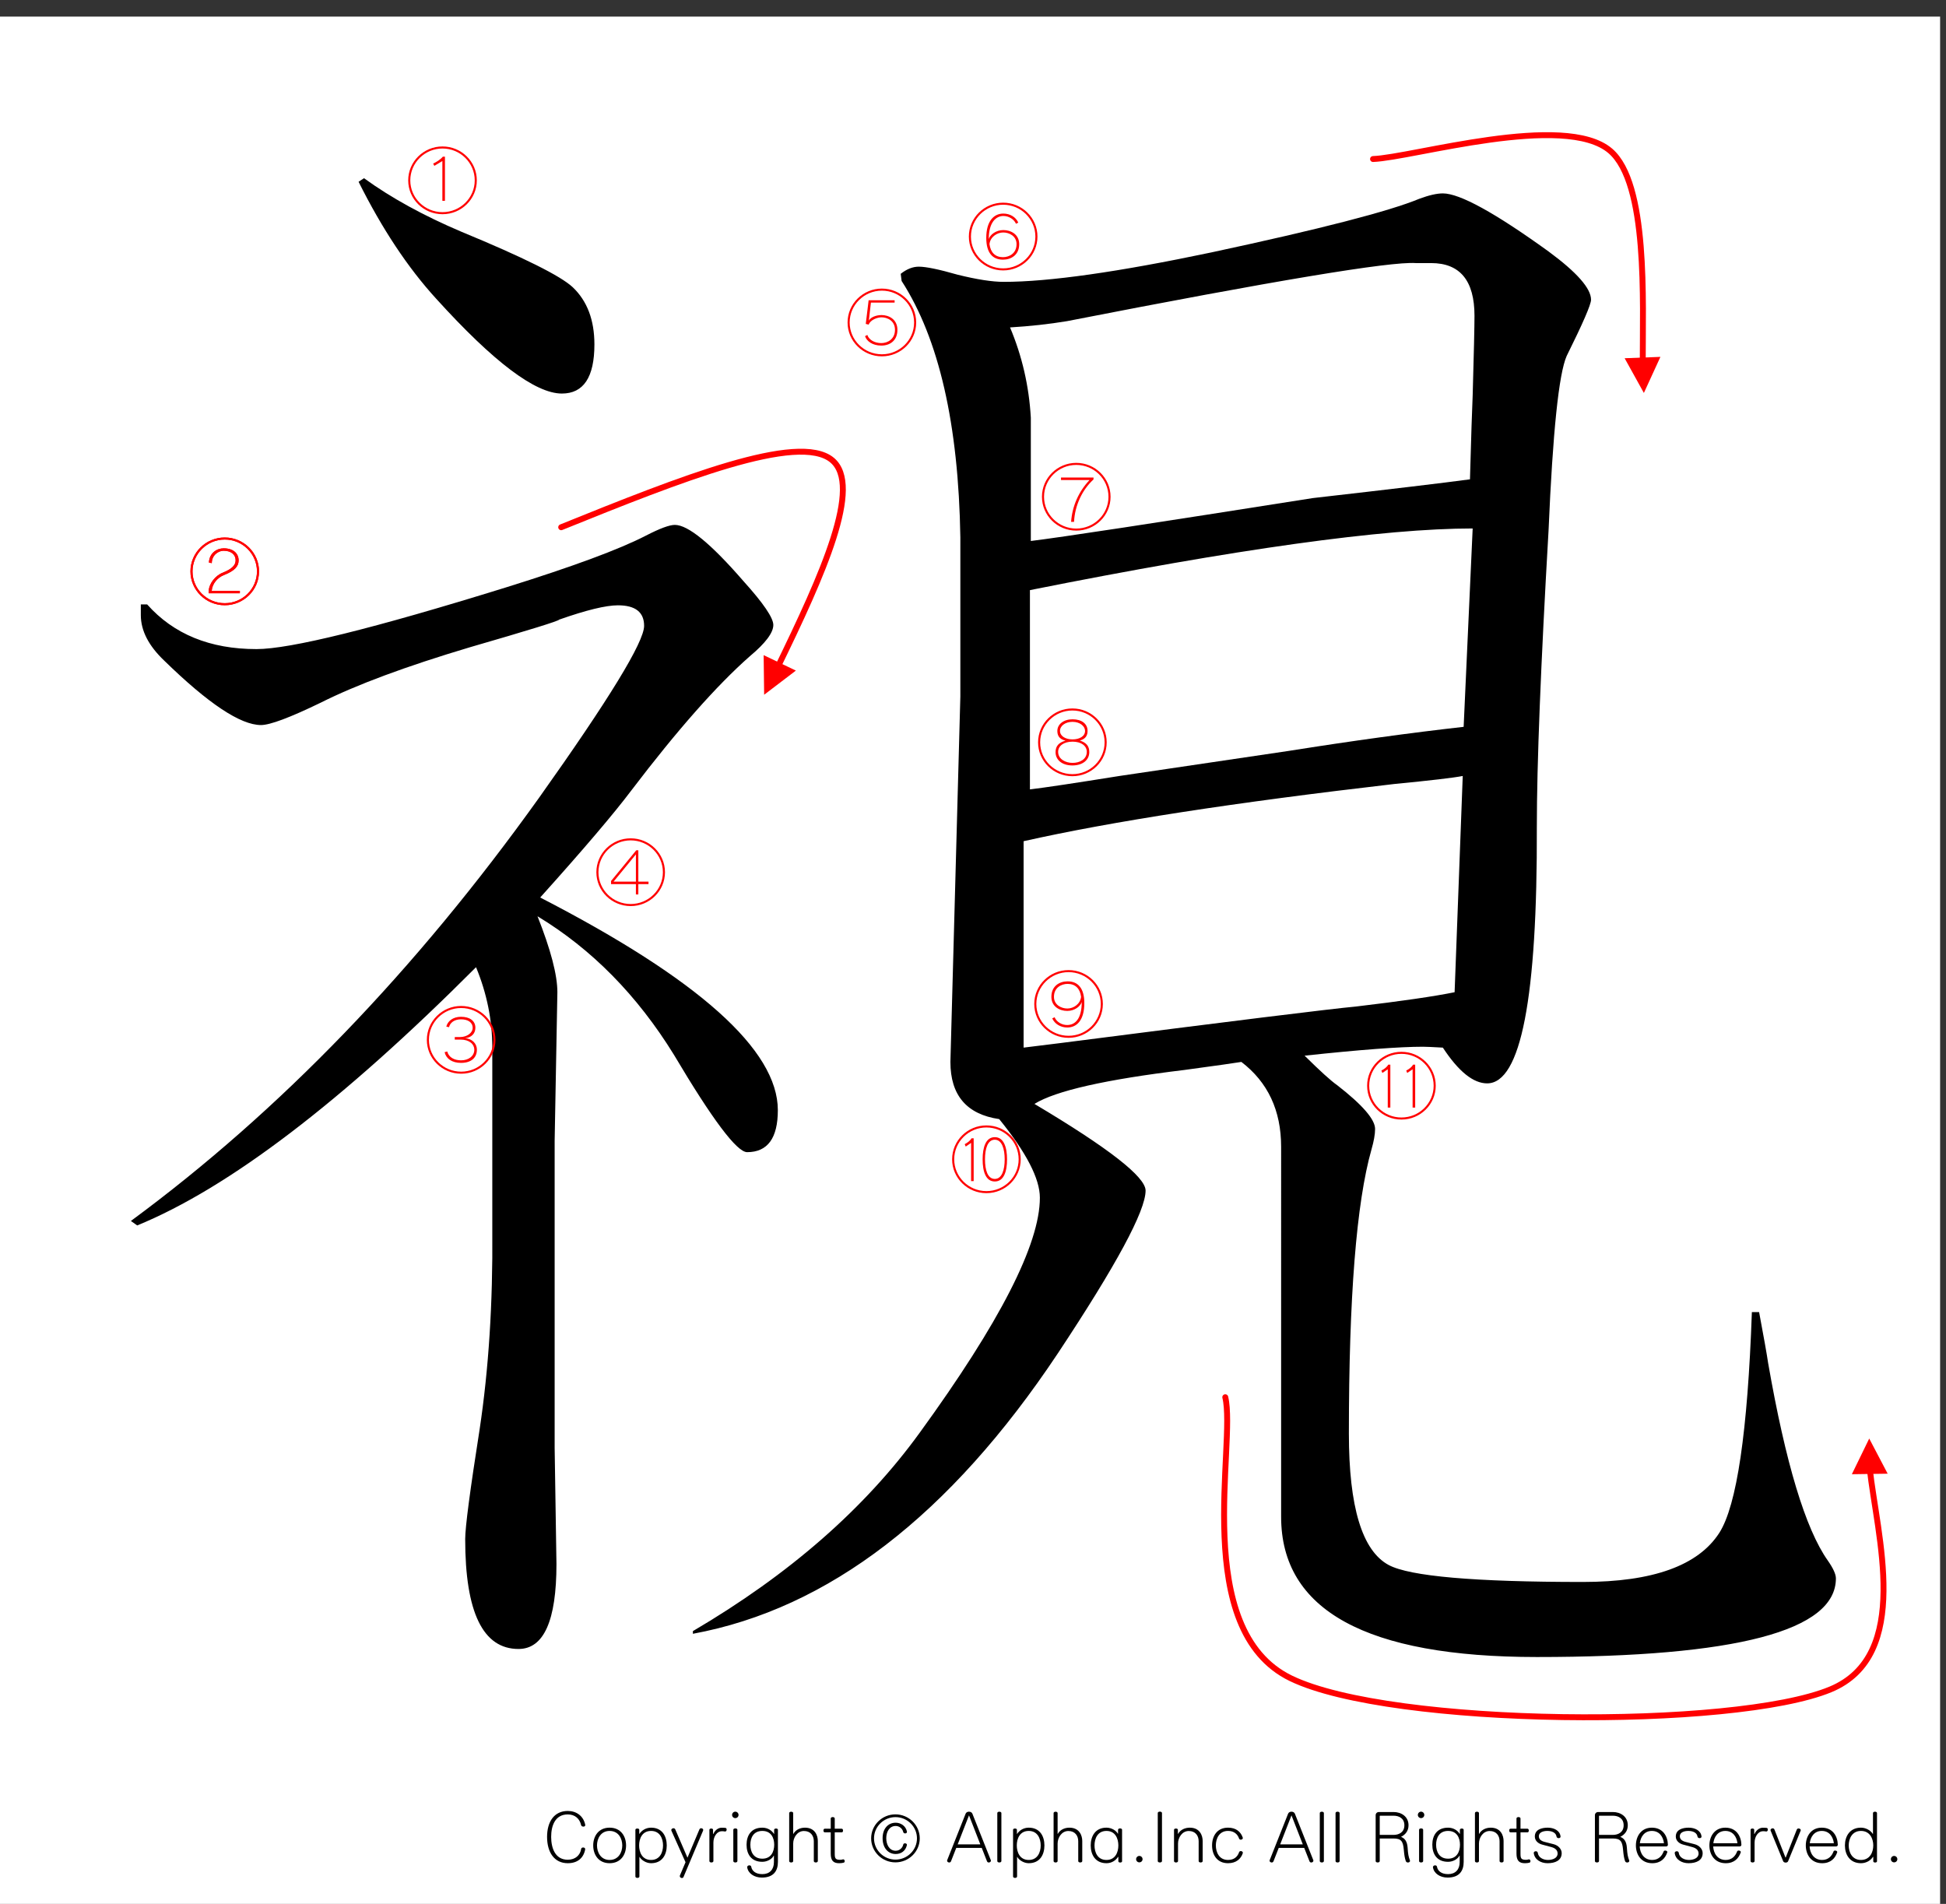 <?xml version="1.0" encoding="utf-8"?>
<!-- Generator: Adobe Illustrator 16.0.3, SVG Export Plug-In . SVG Version: 6.00 Build 0)  -->
<!DOCTYPE svg PUBLIC "-//W3C//DTD SVG 1.1//EN" "http://www.w3.org/Graphics/SVG/1.1/DTD/svg11.dtd">
<svg version="1.1" id="レイヤー_1" xmlns="http://www.w3.org/2000/svg" xmlns:xlink="http://www.w3.org/1999/xlink" x="0px"
	 y="0px" width="329.66px" height="322.52px" viewBox="0 0 329.66 322.52" enable-background="new 0 0 329.66 322.52"
	 xml:space="preserve">
<rect x="0" y="0" width="329.66" height="322.52" fill="#333333" stroke="none"/>
<g>
	<polygon fill-rule="evenodd" clip-rule="evenodd" fill="#FFFFFF" points="-1,2.815 328.662,2.815 328.662,323.19 -1,323.19 
		-1,2.815 	"/>
	<g>
		<path d="M98.827,309.429c-0.17,0-0.352-0.084-0.388-0.264c-0.243-1.092-1.056-1.8-2.256-1.8c-2.184,0-2.814,1.979-2.814,3.803
			c0,1.822,0.631,3.873,2.814,3.873c1.322,0,2.123-0.815,2.268-1.835c0.024-0.168,0.182-0.239,0.34-0.239
			c0.182,0,0.34,0.096,0.34,0.275c0,0.013,0,0.024,0,0.048c-0.279,1.512-1.347,2.339-2.948,2.339c-2.293,0-3.506-1.858-3.506-4.461
			c0-2.579,1.213-4.39,3.506-4.39c1.443,0,2.656,0.827,2.96,2.362c0,0.012,0,0.036,0,0.048
			C99.142,309.345,98.996,309.429,98.827,309.429z"/>
		<path d="M103.269,315.629c-1.893,0-2.778-1.463-2.778-3.01c0-1.548,0.886-3.011,2.778-3.011c1.904,0,2.79,1.463,2.79,3.011
			C106.059,314.167,105.173,315.629,103.269,315.629z M103.269,310.161c-1.504,0-2.135,1.308-2.135,2.459s0.631,2.458,2.135,2.458
			c1.516,0,2.147-1.307,2.147-2.458S104.785,310.161,103.269,310.161z"/>
		<path d="M110.295,315.629c-0.886,0-1.674-0.575-1.941-1.056h-0.037v3.311c0,0.312-0.679,0.312-0.679,0v-7.916
			c0-0.287,0.655-0.287,0.655,0v0.72h0.012c0.364-0.575,1.067-1.079,1.99-1.079c1.904,0,2.656,1.463,2.656,3.011
			C112.951,314.167,112.199,315.629,110.295,315.629z M110.295,310.161c-1.517,0-2.026,1.308-2.026,2.459s0.509,2.458,2.026,2.458
			c1.504,0,2.026-1.307,2.026-2.458S111.799,310.161,110.295,310.161z"/>
		<path d="M119.104,310.113l-3.312,7.844c-0.048,0.132-0.158,0.18-0.279,0.18c-0.17,0-0.352-0.132-0.352-0.312
			c0-0.048,0-0.084,0.024-0.132l0.946-2.231l-2.39-5.337c-0.012-0.036-0.024-0.072-0.024-0.107c0-0.181,0.182-0.313,0.376-0.313
			c0.122,0,0.243,0.061,0.303,0.204l2.063,4.785l2.026-4.797c0.061-0.132,0.182-0.192,0.291-0.192c0.182,0,0.352,0.12,0.352,0.288
			C119.128,310.029,119.116,310.077,119.104,310.113z"/>
		<path d="M122.854,310.256c-0.012,0-0.024,0-0.036,0c-0.207-0.036-0.376-0.048-0.546-0.048c-0.776,0-1.419,0.863-1.419,1.931v3.131
			c0,0.312-0.679,0.312-0.679,0v-5.302c0-0.144,0.158-0.216,0.315-0.216s0.303,0.072,0.303,0.216v0.696h0.061
			c0.23-0.588,0.813-1.044,1.371-1.044c0.219,0,0.449,0,0.655,0.024c0.158,0.012,0.218,0.156,0.218,0.288
			C123.097,310.088,123.012,310.256,122.854,310.256z"/>
		<path d="M124.565,307.99c-0.303,0-0.546-0.24-0.546-0.54s0.243-0.552,0.546-0.552c0.304,0,0.546,0.252,0.546,0.552
			S124.869,307.99,124.565,307.99z M124.226,315.27v-5.302c0-0.312,0.691-0.312,0.691,0v5.302
			C124.917,315.582,124.226,315.582,124.226,315.27z"/>
		<path d="M129.055,318.064c-1.274,0-2.329-0.707-2.475-1.738c0-0.013,0-0.024,0-0.036c0-0.192,0.182-0.3,0.364-0.3
			c0.146,0,0.292,0.071,0.315,0.228c0.122,0.708,0.728,1.26,1.893,1.26c1.225,0,1.953-0.78,1.953-2.027v-1.104h-0.037
			c-0.255,0.54-1.055,1.044-1.929,1.044c-1.904,0-2.669-1.332-2.669-2.891c0-1.547,0.765-2.891,2.669-2.891
			c0.922,0,1.613,0.479,1.965,1.044h0.036v-0.685c0-0.287,0.643-0.287,0.643,0v5.434
			C131.785,316.876,131.093,318.064,129.055,318.064z M129.14,310.161c-1.517,0-2.026,1.188-2.026,2.339s0.509,2.362,2.026,2.362
			c1.504,0,2.014-1.211,2.014-2.362S130.645,310.161,129.14,310.161z"/>
		<path d="M137.864,315.27v-3.358c0-0.947-0.546-1.739-1.674-1.739c-1.128,0-1.82,1.115-1.82,2.123v2.975
			c0,0.312-0.679,0.312-0.679,0v-8.132c0-0.312,0.679-0.312,0.679,0v3.526h0.024c0.424-0.744,1.201-1.056,1.977-1.056
			c1.687,0,2.171,1.319,2.171,2.255v3.406C138.543,315.582,137.864,315.582,137.864,315.27z"/>
		<path d="M142.937,315.534c-0.206,0.06-0.485,0.096-0.776,0.096c-0.995,0-1.431-0.443-1.431-1.643v-3.586h-1.019
			c-0.146,0-0.218-0.156-0.218-0.313c0-0.155,0.073-0.3,0.218-0.3h1.019v-1.739c0-0.312,0.679-0.312,0.679,0v1.739h1.189
			c0.146,0,0.218,0.156,0.218,0.313c0,0.155-0.073,0.3-0.218,0.3h-1.189v3.562c0,0.815,0.073,1.092,0.946,1.092
			c0.121,0,0.267-0.024,0.424-0.072c0.024-0.012,0.049-0.012,0.073-0.012c0.158,0,0.243,0.168,0.243,0.312
			C143.094,315.402,143.046,315.498,142.937,315.534z"/>
	</g>
	<g>
		<path d="M151.687,315.486c-2.269,0-4.112-1.823-4.112-4.065c0-2.243,1.844-4.066,4.112-4.066s4.125,1.823,4.125,4.066
			C155.812,313.663,153.956,315.486,151.687,315.486z M151.699,307.822c-2.001,0-3.639,1.619-3.639,3.599
			c0,1.979,1.638,3.598,3.639,3.598s3.639-1.619,3.639-3.598C155.338,309.441,153.701,307.822,151.699,307.822z M153.628,312.571
			c-0.23,0.984-0.97,1.5-1.892,1.5c-1.298,0-2.22-1.044-2.22-2.675c0-1.619,0.922-2.627,2.22-2.627c0.837,0,1.71,0.528,1.904,1.512
			c0,0.012,0,0.036,0,0.048c0,0.168-0.146,0.252-0.303,0.252c-0.146,0-0.291-0.072-0.328-0.24c-0.133-0.6-0.679-1.02-1.273-1.02
			c-1.104,0-1.602,1.044-1.602,2.075s0.498,2.123,1.602,2.123c0.655,0,1.165-0.492,1.273-1.044c0.024-0.144,0.158-0.216,0.303-0.216
			c0.158,0,0.328,0.096,0.328,0.252C153.64,312.536,153.628,312.547,153.628,312.571z"/>
	</g>
	<g>
		<path d="M167.502,315.509c-0.121,0-0.244-0.06-0.305-0.216l-0.885-2.255h-4.319l-0.885,2.255
			c-0.061,0.156-0.182,0.216-0.303,0.216c-0.182,0-0.364-0.132-0.364-0.3c0-0.023,0-0.06,0.012-0.084l3.13-7.892
			c0.182-0.443,0.958-0.443,1.14,0l3.13,7.892c0.012,0.024,0.012,0.061,0.012,0.084
			C167.865,315.377,167.684,315.509,167.502,315.509z M164.153,307.522l-1.917,4.917h3.834L164.153,307.522z"/>
		<path d="M168.947,315.27v-8.132c0-0.312,0.691-0.312,0.691,0v8.132C169.639,315.582,168.947,315.582,168.947,315.27z"/>
		<path d="M174.273,315.629c-0.885,0-1.674-0.575-1.941-1.056h-0.035v3.311c0,0.312-0.68,0.312-0.68,0v-7.916
			c0-0.287,0.654-0.287,0.654,0v0.72h0.012c0.365-0.575,1.068-1.079,1.99-1.079c1.904,0,2.656,1.463,2.656,3.011
			C176.93,314.167,176.178,315.629,174.273,315.629z M174.273,310.161c-1.516,0-2.025,1.308-2.025,2.459s0.51,2.458,2.025,2.458
			c1.504,0,2.025-1.307,2.025-2.458S175.777,310.161,174.273,310.161z"/>
		<path d="M182.658,315.27v-3.358c0-0.947-0.547-1.739-1.674-1.739c-1.129,0-1.82,1.115-1.82,2.123v2.975c0,0.312-0.68,0.312-0.68,0
			v-8.132c0-0.312,0.68-0.312,0.68,0v3.526h0.023c0.426-0.744,1.201-1.056,1.979-1.056c1.686,0,2.172,1.319,2.172,2.255v3.406
			C183.338,315.582,182.658,315.582,182.658,315.27z"/>
		<path d="M189.453,315.306v-0.744h-0.061c-0.352,0.563-1.031,1.067-1.953,1.067c-1.904,0-2.668-1.463-2.668-3.01
			c0-1.548,0.764-3.011,2.668-3.011c0.873,0,1.65,0.504,1.93,1.02h0.035v-0.66c0-0.312,0.68-0.312,0.68,0v5.338
			C190.084,315.582,189.453,315.582,189.453,315.306z M187.439,310.161c-1.516,0-2.025,1.308-2.025,2.459s0.51,2.458,2.025,2.458
			c1.504,0,2.014-1.307,2.014-2.458S188.943,310.161,187.439,310.161z"/>
		<path d="M193.01,315.486c-0.303,0-0.547-0.24-0.547-0.54s0.244-0.552,0.547-0.552s0.545,0.252,0.545,0.552
			S193.313,315.486,193.01,315.486z"/>
		<path d="M196.129,315.27v-8.144c0-0.312,0.715-0.312,0.715,0v8.144C196.844,315.582,196.129,315.582,196.129,315.27z"/>
		<path d="M203.057,315.27v-3.358c0-0.947-0.547-1.739-1.674-1.739c-1.129,0-1.82,1.115-1.82,2.123v2.975c0,0.312-0.68,0.312-0.68,0
			v-5.302c0-0.287,0.656-0.287,0.656,0v0.696h0.023c0.424-0.744,1.225-1.056,2.002-1.056c1.686,0,2.172,1.319,2.172,2.255v3.406
			C203.736,315.582,203.057,315.582,203.057,315.27z"/>
		<path d="M210.531,313.939c-0.314,0.935-1.092,1.69-2.498,1.69c-1.893,0-2.705-1.463-2.705-3.01c0-1.548,0.813-3.011,2.705-3.011
			c1.395,0,2.158,0.731,2.486,1.655c0.012,0.036,0.023,0.072,0.023,0.107c0,0.168-0.182,0.276-0.352,0.276
			c-0.121,0-0.242-0.061-0.291-0.204c-0.254-0.731-0.85-1.283-1.867-1.283c-1.506,0-2.063,1.308-2.063,2.459
			s0.557,2.458,2.063,2.458c1.031,0,1.613-0.539,1.879-1.319c0.037-0.119,0.158-0.18,0.291-0.18c0.17,0,0.34,0.108,0.34,0.276
			C210.543,313.878,210.543,313.903,210.531,313.939z"/>
		<path d="M222.131,315.509c-0.121,0-0.242-0.06-0.303-0.216l-0.887-2.255h-4.318l-0.885,2.255
			c-0.061,0.156-0.182,0.216-0.303,0.216c-0.182,0-0.365-0.132-0.365-0.3c0-0.023,0-0.06,0.014-0.084l3.129-7.892
			c0.182-0.443,0.959-0.443,1.141,0l3.129,7.892c0.012,0.024,0.012,0.061,0.012,0.084
			C222.494,315.377,222.313,315.509,222.131,315.509z M218.783,307.522l-1.916,4.917h3.832L218.783,307.522z"/>
		<path d="M223.578,315.27v-8.132c0-0.312,0.691-0.312,0.691,0v8.132C224.27,315.582,223.578,315.582,223.578,315.27z"/>
		<path d="M226.246,315.27v-8.132c0-0.312,0.691-0.312,0.691,0v8.132C226.938,315.582,226.246,315.582,226.246,315.27z"/>
		<path d="M238.514,315.509c-0.158,0-0.316-0.071-0.377-0.264c-0.17-0.527-0.242-0.936-0.328-1.895
			c-0.121-1.439-0.447-1.907-1.734-1.907h-2.342v3.826c0,0.312-0.691,0.312-0.691,0v-7.771c0-0.313,0.244-0.54,0.547-0.54h2.486
			c1.311,0,2.535,0.768,2.535,2.242c0,0.912-0.473,1.56-1.273,1.968c0.654,0.239,1.043,0.791,1.117,1.799
			c0.072,1.175,0.156,1.535,0.387,2.171c0.012,0.036,0.025,0.071,0.025,0.096C238.865,315.414,238.684,315.509,238.514,315.509z
			 M236.074,307.583h-2.279c-0.037,0-0.063,0.023-0.063,0.06v3.19h2.342c0.934,0,1.832-0.456,1.832-1.632
			C237.906,308.026,237.008,307.583,236.074,307.583z"/>
		<path d="M240.736,307.99c-0.305,0-0.547-0.24-0.547-0.54s0.242-0.552,0.547-0.552c0.303,0,0.545,0.252,0.545,0.552
			S241.039,307.99,240.736,307.99z M240.396,315.27v-5.302c0-0.312,0.691-0.312,0.691,0v5.302
			C241.088,315.582,240.396,315.582,240.396,315.27z"/>
		<path d="M245.225,318.064c-1.273,0-2.328-0.707-2.475-1.738c0-0.013,0-0.024,0-0.036c0-0.192,0.182-0.3,0.363-0.3
			c0.146,0,0.291,0.071,0.316,0.228c0.121,0.708,0.727,1.26,1.893,1.26c1.225,0,1.953-0.78,1.953-2.027v-1.104h-0.037
			c-0.254,0.54-1.055,1.044-1.93,1.044c-1.904,0-2.668-1.332-2.668-2.891c0-1.547,0.764-2.891,2.668-2.891
			c0.924,0,1.615,0.479,1.967,1.044h0.035v-0.685c0-0.287,0.643-0.287,0.643,0v5.434
			C247.953,316.876,247.262,318.064,245.225,318.064z M245.309,310.161c-1.516,0-2.025,1.188-2.025,2.339s0.51,2.362,2.025,2.362
			c1.506,0,2.016-1.211,2.016-2.362S246.814,310.161,245.309,310.161z"/>
		<path d="M254.033,315.27v-3.358c0-0.947-0.545-1.739-1.674-1.739c-1.127,0-1.818,1.115-1.818,2.123v2.975
			c0,0.312-0.68,0.312-0.68,0v-8.132c0-0.312,0.68-0.312,0.68,0v3.526h0.023c0.424-0.744,1.201-1.056,1.977-1.056
			c1.688,0,2.172,1.319,2.172,2.255v3.406C254.713,315.582,254.033,315.582,254.033,315.27z"/>
		<path d="M259.107,315.534c-0.207,0.06-0.486,0.096-0.777,0.096c-0.994,0-1.432-0.443-1.432-1.643v-3.586h-1.02
			c-0.145,0-0.217-0.156-0.217-0.313c0-0.155,0.072-0.3,0.217-0.3h1.02v-1.739c0-0.312,0.68-0.312,0.68,0v1.739h1.189
			c0.145,0,0.217,0.156,0.217,0.313c0,0.155-0.072,0.3-0.217,0.3h-1.189v3.562c0,0.815,0.072,1.092,0.945,1.092
			c0.123,0,0.268-0.024,0.426-0.072c0.023-0.012,0.049-0.012,0.072-0.012c0.158,0,0.242,0.168,0.242,0.312
			C259.264,315.402,259.215,315.498,259.107,315.534z"/>
		<path d="M262.164,315.629c-1.139,0-2.195-0.6-2.34-1.715c0-0.012,0-0.024,0-0.036c0-0.168,0.17-0.275,0.352-0.275
			c0.158,0,0.303,0.084,0.328,0.252c0.096,0.803,0.908,1.223,1.723,1.223c0.764,0,1.637-0.3,1.637-1.079
			c0-0.516-0.314-0.888-1.02-1.092c-0.461-0.132-0.971-0.264-1.602-0.432c-0.643-0.168-1.236-0.636-1.236-1.367
			c0-1.175,1.141-1.499,2.184-1.499c1.006,0,2.063,0.456,2.172,1.487c0,0.012,0,0.023,0,0.036c0,0.168-0.158,0.252-0.316,0.252
			c-0.17,0-0.34-0.097-0.363-0.265c-0.098-0.684-0.813-0.959-1.564-0.959c-0.668,0-1.432,0.228-1.432,0.888
			c0,0.468,0.291,0.815,1.066,0.995c0.475,0.108,0.959,0.24,1.457,0.372c0.764,0.204,1.346,0.804,1.346,1.511
			C264.555,315.186,263.426,315.629,262.164,315.629z"/>
		<path d="M275.658,315.509c-0.158,0-0.316-0.071-0.377-0.264c-0.17-0.527-0.242-0.936-0.328-1.895
			c-0.121-1.439-0.447-1.907-1.734-1.907h-2.342v3.826c0,0.312-0.691,0.312-0.691,0v-7.771c0-0.313,0.244-0.54,0.547-0.54h2.486
			c1.311,0,2.535,0.768,2.535,2.242c0,0.912-0.473,1.56-1.273,1.968c0.654,0.239,1.043,0.791,1.117,1.799
			c0.072,1.175,0.156,1.535,0.387,2.171c0.012,0.036,0.025,0.071,0.025,0.096C276.01,315.414,275.828,315.509,275.658,315.509z
			 M273.219,307.583h-2.279c-0.037,0-0.063,0.023-0.063,0.06v3.19h2.342c0.934,0,1.832-0.456,1.832-1.632
			C275.051,308.026,274.152,307.583,273.219,307.583z"/>
		<path d="M282.258,312.788h-4.488c0.061,1.151,0.717,2.29,2.123,2.29c1.031,0,1.639-0.647,1.93-1.438
			c0.035-0.108,0.156-0.156,0.266-0.156c0.17,0,0.365,0.096,0.365,0.252c0,0.012,0,0.036-0.014,0.06
			c-0.338,0.983-1.066,1.835-2.547,1.835c-1.893,0-2.766-1.487-2.766-3.01c0-1.512,0.861-3.011,2.705-3.011
			c1.869,0,2.67,1.439,2.717,2.866c0,0.013,0,0.013,0,0.024C282.549,312.667,282.428,312.788,282.258,312.788z M279.832,310.161
			c-1.262,0-1.904,0.983-2.037,2.087h4.088C281.748,311.144,281.105,310.161,279.832,310.161z"/>
		<path d="M286.045,315.629c-1.139,0-2.195-0.6-2.34-1.715c0-0.012,0-0.024,0-0.036c0-0.168,0.17-0.275,0.352-0.275
			c0.158,0,0.303,0.084,0.328,0.252c0.096,0.803,0.908,1.223,1.723,1.223c0.764,0,1.637-0.3,1.637-1.079
			c0-0.516-0.314-0.888-1.02-1.092c-0.461-0.132-0.971-0.264-1.602-0.432c-0.643-0.168-1.236-0.636-1.236-1.367
			c0-1.175,1.141-1.499,2.184-1.499c1.006,0,2.063,0.456,2.172,1.487c0,0.012,0,0.023,0,0.036c0,0.168-0.158,0.252-0.316,0.252
			c-0.17,0-0.34-0.097-0.363-0.265c-0.098-0.684-0.813-0.959-1.564-0.959c-0.668,0-1.432,0.228-1.432,0.888
			c0,0.468,0.291,0.815,1.066,0.995c0.475,0.108,0.959,0.24,1.457,0.372c0.764,0.204,1.346,0.804,1.346,1.511
			C288.436,315.186,287.307,315.629,286.045,315.629z"/>
		<path d="M294.709,312.788h-4.488c0.061,1.151,0.715,2.29,2.123,2.29c1.031,0,1.637-0.647,1.928-1.438
			c0.037-0.108,0.158-0.156,0.268-0.156c0.17,0,0.363,0.096,0.363,0.252c0,0.012,0,0.036-0.012,0.06
			c-0.34,0.983-1.068,1.835-2.547,1.835c-1.893,0-2.766-1.487-2.766-3.01c0-1.512,0.861-3.011,2.705-3.011
			c1.867,0,2.668,1.439,2.717,2.866c0,0.013,0,0.013,0,0.024C295,312.667,294.879,312.788,294.709,312.788z M292.283,310.161
			c-1.262,0-1.904,0.983-2.039,2.087h4.088C294.199,311.144,293.557,310.161,292.283,310.161z"/>
		<path d="M299.236,310.256c-0.012,0-0.025,0-0.037,0c-0.205-0.036-0.375-0.048-0.545-0.048c-0.777,0-1.42,0.863-1.42,1.931v3.131
			c0,0.312-0.68,0.312-0.68,0v-5.302c0-0.144,0.158-0.216,0.316-0.216c0.156,0,0.303,0.072,0.303,0.216v0.696h0.061
			c0.23-0.588,0.813-1.044,1.371-1.044c0.219,0,0.449,0,0.654,0.024c0.158,0.012,0.219,0.156,0.219,0.288
			C299.479,310.088,299.395,310.256,299.236,310.256z"/>
		<path d="M305.035,310.125l-2.123,5.169c-0.061,0.156-0.23,0.229-0.412,0.229s-0.363-0.084-0.424-0.229l-2.123-5.181
			c-0.012-0.036-0.025-0.061-0.025-0.096c0-0.156,0.195-0.3,0.365-0.3c0.133,0,0.254,0.071,0.314,0.228l1.855,4.713h0.049
			l1.869-4.713c0.049-0.144,0.182-0.204,0.303-0.204c0.182,0,0.377,0.12,0.377,0.288
			C305.061,310.065,305.047,310.088,305.035,310.125z"/>
		<path d="M311.041,312.788h-4.488c0.061,1.151,0.717,2.29,2.123,2.29c1.031,0,1.639-0.647,1.93-1.438
			c0.035-0.108,0.156-0.156,0.266-0.156c0.17,0,0.365,0.096,0.365,0.252c0,0.012,0,0.036-0.014,0.06
			c-0.338,0.983-1.066,1.835-2.547,1.835c-1.893,0-2.766-1.487-2.766-3.01c0-1.512,0.861-3.011,2.705-3.011
			c1.869,0,2.67,1.439,2.717,2.866c0,0.013,0,0.013,0,0.024C311.332,312.667,311.211,312.788,311.041,312.788z M308.615,310.161
			c-1.262,0-1.904,0.983-2.037,2.087h4.088C310.531,311.144,309.889,310.161,308.615,310.161z"/>
		<path d="M317.34,315.306v-0.744h-0.061c-0.352,0.563-1.092,1.067-2.025,1.067c-1.893,0-2.717-1.463-2.717-3.01
			c0-1.548,0.824-3.011,2.717-3.011c0.885,0,1.697,0.527,2.002,1.056h0.035v-3.526c0-0.312,0.68-0.312,0.68,0v8.168
			C317.971,315.582,317.34,315.582,317.34,315.306z M315.254,310.161c-1.504,0-2.074,1.308-2.074,2.459s0.57,2.458,2.074,2.458
			c1.516,0,2.086-1.307,2.086-2.458S316.77,310.161,315.254,310.161z"/>
		<path d="M320.871,315.486c-0.303,0-0.545-0.24-0.545-0.54s0.242-0.552,0.545-0.552c0.305,0,0.547,0.252,0.547,0.552
			S321.176,315.486,320.871,315.486z"/>
	</g>
	<g>
		<path d="M23.243,207.59l-1.071-0.757c25.203-18.566,48.267-42.482,69.187-71.748c11.836-16.65,17.756-26.338,17.756-29.063
			c0-2.32-1.48-3.481-4.439-3.481c-2.042,0-5.357,0.809-9.949,2.422c0,0.204-5.051,1.767-15.154,4.692
			c-10.818,3.231-19.236,6.357-25.256,9.385c-5.204,2.523-8.572,3.784-10.103,3.784c-3.47,0-8.931-3.633-16.378-10.898
			c-2.655-2.521-3.979-5.094-3.979-7.72c0-0.402,0-1.007,0-1.816h1.071c4.489,5.047,10.662,7.568,18.521,7.568
			c5.713,0,19.796-3.481,42.247-10.444c11.327-3.531,19.234-6.457,23.726-8.779c2.346-1.211,3.979-1.816,4.898-1.816
			c2.244,0,6.123,3.179,11.633,9.536c3.368,3.734,5.051,6.206,5.051,7.417c0,1.313-1.327,3.08-3.98,5.298
			c-5.613,4.945-12.298,12.514-20.052,22.705c-2.961,3.936-8.112,9.99-15.46,18.164c26.837,13.826,40.257,25.834,40.257,36.025
			c0,4.744-1.736,7.114-5.204,7.114c-1.736,0-5.869-5.499-12.398-16.499c-6.226-10.09-13.929-17.911-23.113-23.462
			c2.243,5.653,3.368,9.94,3.368,12.866L93.96,193.21v52.07l0.306,19.678c0,9.586-2.143,14.38-6.429,14.38
			c-6.022,0-9.031-6.206-9.031-18.618c0-2.018,0.816-8.224,2.449-18.618c1.531-10.191,2.243-21.343,2.143-33.452v-31.182
			c0-4.641-0.918-9.182-2.755-13.623C57.886,186.652,38.753,201.233,23.243,207.59z M61.663,30.188
			c4.592,3.33,10.103,6.357,16.531,9.082c10.509,4.34,16.785,7.469,18.828,9.385c2.449,2.323,3.673,5.551,3.673,9.688
			c0,5.551-1.836,8.325-5.51,8.325c-4.492,0-11.583-5.348-21.276-16.045c-4.798-5.246-9.184-11.856-13.164-19.829L61.663,30.188z
			 M117.379,276.765v-0.454c16.326-9.586,29.133-20.787,38.42-33.604c13.57-18.668,20.359-31.938,20.359-39.81
			c0-3.229-2.297-7.668-6.889-13.32c-5.511-0.807-8.266-4.035-8.266-9.688l1.684-61.909V91.038
			c-0.306-19.171-3.624-33.653-9.949-43.442l-0.153-1.211c1.019-0.807,2.04-1.211,3.062-1.211c1.225,0,3.417,0.454,6.582,1.362
			c3.264,0.809,5.867,1.211,7.807,1.211c7.652,0,19.387-1.665,35.205-4.995c18.369-3.936,30.102-6.963,35.205-9.082
			c1.633-0.605,2.959-0.908,3.98-0.908c2.855,0,8.826,3.28,17.908,9.839c4.797,3.534,7.195,6.258,7.195,8.174
			c0,0.809-1.379,3.988-4.133,9.536c-1.328,3.027-2.35,12.866-3.063,29.517c-1.326,22.909-1.988,39.658-1.988,50.254
			c0.1,28.963-2.705,43.442-8.42,43.442c-2.348,0-4.848-2.018-7.5-6.055c-1.736-0.1-2.857-0.151-3.367-0.151
			c-3.98,0-10.664,0.506-20.053,1.514c2.652,2.625,4.49,4.29,5.512,4.995c4.285,3.33,6.428,5.804,6.428,7.417
			c0,0.908-0.205,2.069-0.611,3.481c-2.553,8.982-3.828,25.027-3.828,48.135c0,12.412,2.244,19.829,6.736,22.251
			c3.57,1.916,14.541,2.876,32.908,2.876c11.838,0,19.541-2.774,23.113-8.325c2.959-4.641,4.797-17.104,5.512-37.388H298
			c0.814,4.34,1.324,7.216,1.529,8.628c2.959,16.953,6.326,28.104,10.104,33.452c0.918,1.313,1.377,2.322,1.377,3.027
			c0,8.879-16.889,13.32-50.664,13.32c-28.881,0-43.318-7.923-43.318-23.765V194.27c0-6.154-2.246-10.948-6.736-14.38l-3.061,0.454
			l-6.582,0.908c-13.369,1.615-21.838,3.533-25.41,5.752c12.553,7.469,18.828,12.362,18.828,14.683
			c0,3.432-4.951,12.615-14.848,27.549C160.951,256.685,140.339,272.527,117.379,276.765z M174.627,91.643
			c4.998-0.605,20.918-3.027,47.758-7.266c13.264-1.514,22.141-2.573,26.633-3.179c0.203-7.266,0.357-12.008,0.459-14.229
			c0.203-7.164,0.307-11.655,0.307-13.472c0-5.953-2.449-8.931-7.348-8.931h-2.602c-4.287-0.303-23.982,2.978-59.084,9.839
			c-3.063,0.506-6.275,0.858-9.645,1.06c2.041,4.844,3.215,9.94,3.521,15.288V91.643z M173.402,177.468l6.123-0.757
			c29.082-3.732,45.816-5.802,50.205-6.206c7.654-0.908,13.215-1.715,16.686-2.422l1.377-36.631
			c-1.531,0.303-5.41,0.757-11.633,1.362c-27.043,3.129-47.963,6.357-62.758,9.688V177.468z M174.475,133.723
			c2.549-0.303,7.6-1.06,15.152-2.271l28.625-4.238c10.814-1.715,20.713-3.077,29.695-4.087l1.529-33.604
			c-15.104,0-40.104,3.481-75.002,10.444V133.723z"/>
	</g>
	<g>
		<path fill="#FF0000" d="M74.963,36.287c-3.203,0-5.811-2.566-5.811-5.733c0-3.166,2.608-5.745,5.811-5.745
			s5.811,2.579,5.811,5.745C80.774,33.72,78.166,36.287,74.963,36.287z M74.963,25.157c-3.008,0-5.459,2.423-5.459,5.397
			c0,2.975,2.451,5.385,5.459,5.385s5.459-2.411,5.459-5.385C80.422,27.58,77.972,25.157,74.963,25.157z M74.939,34.02v-6.74
			l-1.358,0.815l-0.207-0.384c0.51-0.24,1.213-0.648,1.65-1.175h0.352v7.484H74.939z"/>
	</g>
	<g>
		<path fill="#FF0000" d="M38.073,102.529c-3.203,0-5.811-2.566-5.811-5.733c0-3.166,2.608-5.745,5.811-5.745
			s5.811,2.579,5.811,5.745C43.883,99.962,41.275,102.529,38.073,102.529z M38.073,91.399c-3.008,0-5.459,2.423-5.459,5.397
			c0,2.975,2.451,5.385,5.459,5.385s5.459-2.411,5.459-5.385C43.532,93.822,41.081,91.399,38.073,91.399z M35.355,100.502v-0.3
			c0-1.295,1.128-2.723,2.414-3.202c1.528-0.624,2.147-1.259,2.147-2.087c0-0.924-0.716-1.619-2.038-1.619
			c-0.849,0-1.989,0.708-2.001,2.099l-0.485-0.096c0.073-1.595,1.311-2.411,2.511-2.411c1.638,0,2.523,0.887,2.523,2.051
			c0,1.007-0.704,1.775-2.475,2.471c-1.14,0.444-2.001,1.511-2.086,2.674h4.768v0.42H35.355z"/>
	</g>
	<g>
		<path fill="#FF0000" d="M78.12,181.888c-3.203,0-5.811-2.566-5.811-5.732c0-3.167,2.608-5.745,5.811-5.745
			s5.811,2.578,5.811,5.745C83.93,179.322,81.322,181.888,78.12,181.888z M78.12,170.758c-3.008,0-5.459,2.423-5.459,5.397
			c0,2.974,2.451,5.385,5.459,5.385s5.459-2.411,5.459-5.385C83.579,173.181,81.128,170.758,78.12,170.758z M78.107,180.053
			c-1.528,0-2.523-0.695-2.79-1.812l0.449-0.119c0.243,0.983,1.177,1.499,2.341,1.499c1.262,0,2.244-0.708,2.244-1.799
			c0-0.924-0.813-1.716-2.354-1.716c-0.206,0-0.715,0-0.958,0v-0.432c0.243,0,0.728,0,0.934,0c1.116,0,2.099-0.695,2.099-1.547
			c0-0.96-0.825-1.451-1.978-1.451c-1.165,0-1.868,0.611-2.026,1.331l-0.461-0.096c0.218-0.899,1.092-1.667,2.487-1.667
			c1.468,0,2.438,0.672,2.438,1.858c0,1.02-0.716,1.668-1.723,1.764c1.104,0.096,1.978,0.852,1.978,1.955
			C80.789,179.118,79.891,180.053,78.107,180.053z"/>
	</g>
	<g>
		<path fill="#FF0000" d="M106.838,153.49c-3.203,0-5.811-2.566-5.811-5.733c0-3.166,2.608-5.745,5.811-5.745
			s5.811,2.579,5.811,5.745C112.649,150.923,110.041,153.49,106.838,153.49z M106.838,142.36c-3.008,0-5.459,2.423-5.459,5.397
			c0,2.975,2.451,5.385,5.459,5.385s5.459-2.411,5.459-5.385C112.297,144.783,109.847,142.36,106.838,142.36z M108.136,149.772
			v1.751h-0.413v-1.751h-4.209v-0.528l4.27-5.205h0.352v5.313h1.723v0.42H108.136z M107.724,144.734l-3.785,4.618h3.785V144.734z"/>
	</g>
	<g>
		<path fill="#FF0000" d="M149.393,60.365c-3.203,0-5.811-2.566-5.811-5.733c0-3.166,2.608-5.745,5.811-5.745
			s5.811,2.579,5.811,5.745C155.204,57.798,152.596,60.365,149.393,60.365z M149.393,49.235c-3.008,0-5.459,2.423-5.459,5.397
			c0,2.975,2.451,5.385,5.459,5.385s5.459-2.411,5.459-5.385C154.852,51.658,152.401,49.235,149.393,49.235z M149.296,58.542
			c-1.504,0-2.487-0.755-2.753-1.595l0.388-0.204c0.267,0.804,1.188,1.379,2.377,1.379c1.08,0,2.305-0.696,2.305-2.243
			c0-1.56-1.31-2.123-2.28-2.123c-0.728,0-1.905,0.444-2.171,1.235l-0.498-0.12l0.485-4.006h4.403v0.396h-4.015l-0.352,3.034h0.012
			c0.255-0.503,1.14-0.923,2.159-0.923c1.141,0,2.669,0.66,2.669,2.507C152.025,57.714,150.751,58.542,149.296,58.542z"/>
	</g>
	<g>
		<path fill="#FF0000" d="M169.939,45.81c-3.201,0-5.81-2.566-5.81-5.733c0-3.166,2.609-5.745,5.81-5.745
			c3.203,0,5.811,2.579,5.811,5.745C175.75,43.244,173.143,45.81,169.939,45.81z M169.939,34.68c-3.008,0-5.458,2.423-5.458,5.397
			c0,2.975,2.451,5.385,5.458,5.385c3.01,0,5.459-2.411,5.459-5.385C175.398,37.103,172.949,34.68,169.939,34.68z M169.904,43.987
			c-1.771,0-2.828-1.175-2.828-3.682c0-2.891,1.322-4.126,2.889-4.126c1.115,0,2.123,0.576,2.535,1.535l-0.389,0.192
			c-0.328-0.768-1.213-1.319-2.135-1.319c-1.225,0-2.475,1.043-2.475,3.898c0.219-0.708,1.201-1.511,2.463-1.511
			s2.691,0.708,2.691,2.387C172.656,43.184,171.299,43.987,169.904,43.987z M169.951,39.381c-1.066,0-2.207,0.768-2.328,1.979
			c0.182,1.403,0.971,2.207,2.281,2.207c1.043,0,2.305-0.624,2.305-2.207C172.209,39.993,170.971,39.381,169.951,39.381z"/>
	</g>
	<g>
		<path fill="#FF0000" d="M182.322,89.888c-3.201,0-5.811-2.566-5.811-5.733c0-3.166,2.609-5.745,5.811-5.745
			c3.203,0,5.811,2.579,5.811,5.745C188.133,87.322,185.525,89.888,182.322,89.888z M182.322,78.758
			c-3.008,0-5.459,2.423-5.459,5.397c0,2.975,2.451,5.385,5.459,5.385c3.01,0,5.459-2.411,5.459-5.385
			C187.781,81.181,185.332,78.758,182.322,78.758z M181.947,88.401h-0.498c0.193-2.71,1.311-5.169,3.129-7.088h-4.84v-0.42h5.508
			v0.324C183.342,82.956,182.08,85.619,181.947,88.401z"/>
	</g>
	<g>
		<path fill="#FF0000" d="M181.666,131.49c-3.201,0-5.811-2.566-5.811-5.733c0-3.166,2.609-5.745,5.811-5.745
			c3.203,0,5.811,2.579,5.811,5.745C187.477,128.923,184.869,131.49,181.666,131.49z M181.666,120.36
			c-3.008,0-5.459,2.423-5.459,5.397c0,2.975,2.451,5.385,5.459,5.385c3.01,0,5.459-2.411,5.459-5.385
			C187.125,122.783,184.676,120.36,181.666,120.36z M181.666,129.667c-1.746,0-2.85-0.935-2.85-2.254
			c0-1.008,0.533-1.631,1.686-1.943c-1.164-0.288-1.383-0.984-1.383-1.655c0-1.14,1.08-1.967,2.572-1.967
			c1.539,0,2.547,0.744,2.547,1.967c0,0.671-0.242,1.343-1.299,1.631c1.141,0.384,1.59,0.972,1.59,1.967
			C184.529,128.731,183.426,129.667,181.666,129.667z M181.691,125.637c-1.492,0-2.439,0.72-2.439,1.727
			c0,1.248,1.273,1.871,2.439,1.871c1.188,0,2.414-0.576,2.414-1.871C184.105,126.333,183.158,125.637,181.691,125.637z
			 M181.691,122.279c-1.213,0-2.123,0.671-2.123,1.535c0,0.912,0.971,1.439,2.123,1.439c1.176,0,2.123-0.527,2.123-1.439
			C183.814,123.034,182.965,122.279,181.691,122.279z"/>
	</g>
	<g>
		<path fill="#FF0000" d="M181.018,175.81c-3.201,0-5.811-2.566-5.811-5.732c0-3.167,2.609-5.745,5.811-5.745
			c3.203,0,5.811,2.578,5.811,5.745C186.828,173.244,184.221,175.81,181.018,175.81z M181.018,164.68
			c-3.008,0-5.459,2.423-5.459,5.397c0,2.974,2.451,5.385,5.459,5.385c3.01,0,5.459-2.411,5.459-5.385
			C186.477,167.103,184.027,164.68,181.018,164.68z M180.799,174.059c-1.115,0-2.121-0.588-2.547-1.547l0.4-0.192
			c0.328,0.779,1.201,1.319,2.123,1.319c1.359,0,2.475-1.043,2.475-3.897c-0.207,0.707-1.189,1.511-2.451,1.511
			s-2.691-0.707-2.691-2.387c0-1.823,1.357-2.626,2.752-2.626c1.76,0,2.828,1.175,2.828,3.693
			C183.688,172.812,182.426,174.059,180.799,174.059z M180.859,166.671c-1.055,0-2.316,0.623-2.316,2.194
			c0,1.367,1.25,1.979,2.27,1.979c1.066,0,2.195-0.768,2.328-1.979C182.959,167.462,182.17,166.671,180.859,166.671z"/>
	</g>
	<g>
		<path fill="#FF0000" d="M167.104,202.123c-3.202,0-5.81-2.566-5.81-5.732c0-3.167,2.608-5.745,5.81-5.745
			c3.203,0,5.811,2.578,5.811,5.745C172.914,199.556,170.307,202.123,167.104,202.123z M167.104,190.993
			c-3.008,0-5.458,2.423-5.458,5.397c0,2.974,2.45,5.385,5.458,5.385c3.01,0,5.459-2.411,5.459-5.385
			C172.563,193.416,170.113,190.993,167.104,190.993z M164.508,200.083v-6.477l-0.91,0.624l-0.17-0.408
			c0.498-0.252,0.971-0.636,1.152-0.995h0.364v7.256H164.508z M168.523,200.144c-1.529,0-2.063-1.68-2.063-3.754
			c0-2.027,0.533-3.755,2.063-3.755c1.527,0,2.074,1.728,2.074,3.755C170.598,198.464,170.051,200.144,168.523,200.144z
			 M168.523,193.068c-1.225,0-1.662,1.547-1.662,3.322c0,1.786,0.438,3.321,1.662,3.321c1.213,0,1.674-1.535,1.674-3.321
			C170.197,194.651,169.736,193.068,168.523,193.068z"/>
	</g>
	<g>
		<path fill="#FF0000" d="M237.408,189.654c-3.201,0-5.811-2.566-5.811-5.732c0-3.167,2.609-5.745,5.811-5.745
			c3.203,0,5.811,2.578,5.811,5.745C243.219,187.087,240.611,189.654,237.408,189.654z M237.408,178.524
			c-3.008,0-5.459,2.423-5.459,5.397c0,2.974,2.451,5.385,5.459,5.385c3.01,0,5.459-2.411,5.459-5.385
			C242.867,180.947,240.418,178.524,237.408,178.524z M235.092,187.626v-6.488l-0.91,0.624l-0.17-0.408
			c0.498-0.252,0.971-0.623,1.152-0.995h0.365v7.268H235.092z M239.301,187.626v-6.488l-0.91,0.624l-0.17-0.408
			c0.498-0.252,0.971-0.623,1.152-0.995h0.365v7.268H239.301z"/>
	</g>
	<path fill="none" stroke="#FF0000" stroke-linecap="round" stroke-linejoin="round" stroke-miterlimit="8" d="M232.596,26.94
		c6.699-0.25,32.486-8,40.197-1.375c6.414,5.512,5.48,25.474,5.494,35.986"/>
	<polygon fill-rule="evenodd" clip-rule="evenodd" fill="#FF0000" points="281.281,60.456 278.48,66.565 275.219,60.684 
		281.281,60.456 	"/>
	<path fill="none" stroke="#FF0000" stroke-linecap="round" stroke-linejoin="round" stroke-miterlimit="8" d="M207.566,236.69
		c1.896,7.875-5.939,39.375,11.125,47.625s75.084,8.625,91.391,1.875c13.893-5.75,7.873-26.11,6.648-37.5"/>
	<polygon fill-rule="evenodd" clip-rule="evenodd" fill="#FF0000" points="313.711,249.735 316.654,243.69 319.779,249.645 
		313.711,249.735 	"/>
	<g>
		<path fill="#FF0000" d="M38.073,102.529c-3.203,0-5.811-2.566-5.811-5.733c0-3.166,2.608-5.745,5.811-5.745
			s5.811,2.579,5.811,5.745C43.883,99.962,41.275,102.529,38.073,102.529z M38.073,91.399c-3.008,0-5.459,2.423-5.459,5.397
			c0,2.975,2.451,5.385,5.459,5.385s5.459-2.411,5.459-5.385C43.532,93.822,41.081,91.399,38.073,91.399z M35.355,100.502v-0.3
			c0-1.295,1.128-2.723,2.414-3.202c1.528-0.624,2.147-1.259,2.147-2.087c0-0.924-0.716-1.619-2.038-1.619
			c-0.849,0-1.989,0.708-2.001,2.099l-0.485-0.096c0.073-1.595,1.311-2.411,2.511-2.411c1.638,0,2.523,0.887,2.523,2.051
			c0,1.007-0.704,1.775-2.475,2.471c-1.14,0.444-2.001,1.511-2.086,2.674h4.768v0.42H35.355z"/>
	</g>
	<path fill="none" stroke="#FF0000" stroke-linecap="round" stroke-linejoin="round" stroke-miterlimit="8" d="M95.067,89.315
		c20.098-8.125,40.197-16.125,45.885-11.375c5.199,4.341-1.535,19.334-9.294,35.243"/>
	<polygon fill-rule="evenodd" clip-rule="evenodd" fill="#FF0000" points="134.825,113.599 129.449,117.69 129.365,110.983 
		134.825,113.599 	"/>
</g>
</svg>
